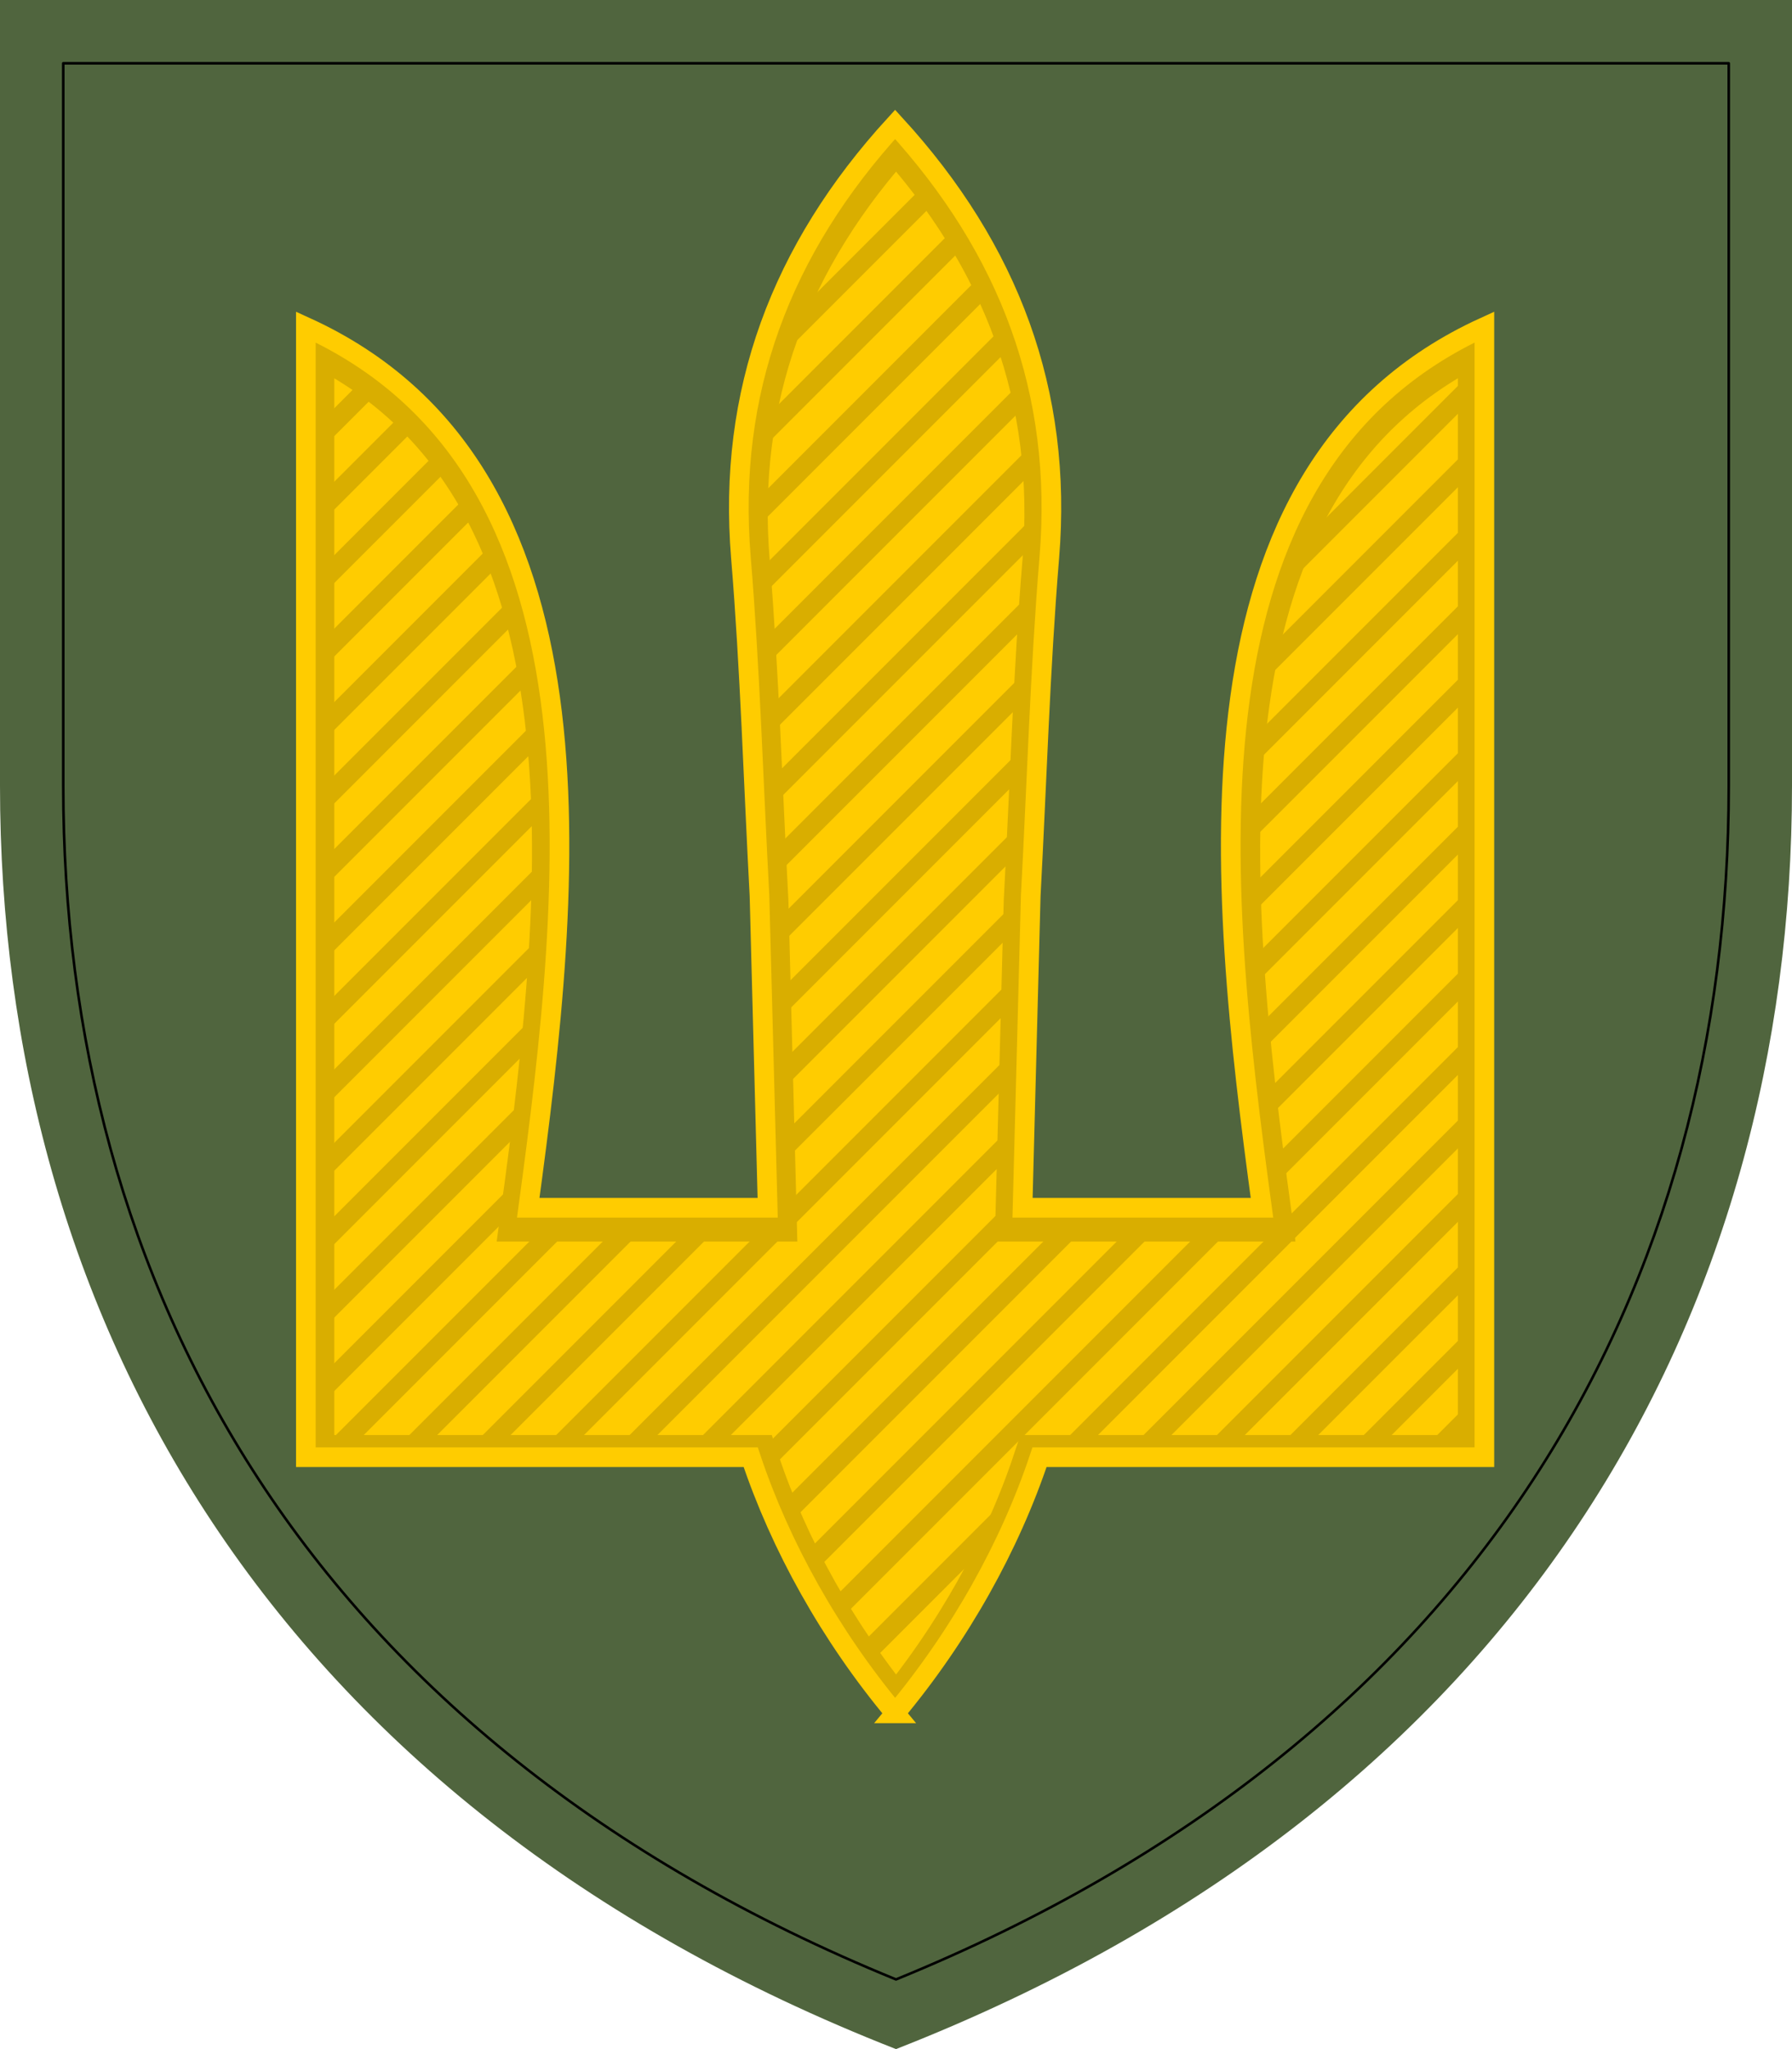<?xml version="1.0" encoding="UTF-8" standalone="no"?>
<svg
   xmlns:dc="http://purl.org/dc/elements/1.1/"
   xmlns:cc="http://creativecommons.org/ns#"
   xmlns:rdf="http://www.w3.org/1999/02/22-rdf-syntax-ns#"
   xmlns:svg="http://www.w3.org/2000/svg"
   xmlns="http://www.w3.org/2000/svg"
   xmlns:sodipodi="http://sodipodi.sourceforge.net/DTD/sodipodi-0.dtd"
   xmlns:inkscape="http://www.inkscape.org/namespaces/inkscape"
   sodipodi:docname="НЗ_СВ.svg"
   inkscape:version="1.0 (4035a4fb49, 2020-05-01)"
   id="svg1204"
   version="1.1"
   viewBox="0 0 70 80"
   height="80mm"
   width="70mm">
  <defs
     id="defs1198">
    <clipPath
       clipPathUnits="userSpaceOnUse"
       id="clipPath1043">
      <path
         sodipodi:nodetypes="cccccccsccsccccccc"
         inkscape:connector-curvature="0"
         id="path1045"
         d="M 155.752,1012.902 C 144.894,999.894 136.566,984.935 131.628,970.133 H 57.313 V 781.439 c 51.873,23.654 44.577,92.402 37.152,147.049 h 39.998 l -1.367,-52.093 c -1.017,-18.842 -1.566,-37.832 -3.105,-56.473 -2.277,-27.586 6.645,-51.452 25.76,-72.319 v 0 c 19.115,20.867 28.038,44.732 25.76,72.319 -1.539,18.641 -2.088,37.63 -3.105,56.473 l -1.367,52.093 h 39.998 C 209.615,873.842 202.319,805.093 254.192,781.439 v 188.694 h -74.315 c -4.938,14.802 -13.266,29.761 -24.124,42.769 z"
         style="opacity:1;vector-effect:none;fill:#dc143c;fill-opacity:1;fill-rule:evenodd;stroke:none;stroke-width:9.375;stroke-linecap:butt;stroke-linejoin:miter;stroke-miterlimit:4;stroke-dasharray:none;stroke-dashoffset:0;stroke-opacity:1" />
    </clipPath>
    <clipPath
       clipPathUnits="userSpaceOnUse"
       id="clipPath1043-6">
      <path
         sodipodi:nodetypes="cccccccsccsccccccc"
         inkscape:connector-curvature="0"
         id="path1045-2"
         d="M 155.752,1012.902 C 144.894,999.894 136.566,984.935 131.628,970.133 H 57.313 V 781.439 c 51.873,23.654 44.577,92.402 37.152,147.049 h 39.998 l -1.367,-52.093 c -1.017,-18.842 -1.566,-37.832 -3.105,-56.473 -2.277,-27.586 6.645,-51.452 25.76,-72.319 v 0 c 19.115,20.867 28.038,44.732 25.76,72.319 -1.539,18.641 -2.088,37.63 -3.105,56.473 l -1.367,52.093 h 39.998 C 209.615,873.842 202.319,805.093 254.192,781.439 v 188.694 h -74.315 c -4.938,14.802 -13.266,29.761 -24.124,42.769 z"
         style="opacity:1;vector-effect:none;fill:#dc143c;fill-opacity:1;fill-rule:evenodd;stroke:none;stroke-width:9.375;stroke-linecap:butt;stroke-linejoin:miter;stroke-miterlimit:4;stroke-dasharray:none;stroke-dashoffset:0;stroke-opacity:1" />
    </clipPath>
    <clipPath
       clipPathUnits="userSpaceOnUse"
       id="clipPath1043-7">
      <path
         sodipodi:nodetypes="cccccccsccsccccccc"
         inkscape:connector-curvature="0"
         id="path1045-1"
         d="M 155.752,1012.902 C 144.894,999.894 136.566,984.935 131.628,970.133 H 57.313 V 781.439 c 51.873,23.654 44.577,92.402 37.152,147.049 h 39.998 l -1.367,-52.093 c -1.017,-18.842 -1.566,-37.832 -3.105,-56.473 -2.277,-27.586 6.645,-51.452 25.76,-72.319 v 0 c 19.115,20.867 28.038,44.732 25.76,72.319 -1.539,18.641 -2.088,37.63 -3.105,56.473 l -1.367,52.093 h 39.998 C 209.615,873.842 202.319,805.093 254.192,781.439 v 188.694 h -74.315 c -4.938,14.802 -13.266,29.761 -24.124,42.769 z"
         style="opacity:1;vector-effect:none;fill:#dc143c;fill-opacity:1;fill-rule:evenodd;stroke:none;stroke-width:9.375;stroke-linecap:butt;stroke-linejoin:miter;stroke-miterlimit:4;stroke-dasharray:none;stroke-dashoffset:0;stroke-opacity:1" />
    </clipPath>
    <clipPath
       clipPathUnits="userSpaceOnUse"
       id="clipPath1043-0">
      <path
         sodipodi:nodetypes="cccccccsccsccccccc"
         inkscape:connector-curvature="0"
         id="path1045-8"
         d="M 155.752,1012.902 C 144.894,999.894 136.566,984.935 131.628,970.133 H 57.313 V 781.439 c 51.873,23.654 44.577,92.402 37.152,147.049 h 39.998 l -1.367,-52.093 c -1.017,-18.842 -1.566,-37.832 -3.105,-56.473 -2.277,-27.586 6.645,-51.452 25.76,-72.319 v 0 c 19.115,20.867 28.038,44.732 25.76,72.319 -1.539,18.641 -2.088,37.63 -3.105,56.473 l -1.367,52.093 h 39.998 C 209.615,873.842 202.319,805.093 254.192,781.439 v 188.694 h -74.315 c -4.938,14.802 -13.266,29.761 -24.124,42.769 z"
         style="opacity:1;vector-effect:none;fill:#dc143c;fill-opacity:1;fill-rule:evenodd;stroke:none;stroke-width:9.375;stroke-linecap:butt;stroke-linejoin:miter;stroke-miterlimit:4;stroke-dasharray:none;stroke-dashoffset:0;stroke-opacity:1" />
    </clipPath>
    <clipPath
       clipPathUnits="userSpaceOnUse"
       id="clipPath1043-5">
      <path
         sodipodi:nodetypes="cccccccsccsccccccc"
         inkscape:connector-curvature="0"
         id="path1045-5"
         d="M 155.752,1012.902 C 144.894,999.894 136.566,984.935 131.628,970.133 H 57.313 V 781.439 c 51.873,23.654 44.577,92.402 37.152,147.049 h 39.998 l -1.367,-52.093 c -1.017,-18.842 -1.566,-37.832 -3.105,-56.473 -2.277,-27.586 6.645,-51.452 25.76,-72.319 v 0 c 19.115,20.867 28.038,44.732 25.76,72.319 -1.539,18.641 -2.088,37.63 -3.105,56.473 l -1.367,52.093 h 39.998 C 209.615,873.842 202.319,805.093 254.192,781.439 v 188.694 h -74.315 c -4.938,14.802 -13.266,29.761 -24.124,42.769 z"
         style="opacity:1;vector-effect:none;fill:#dc143c;fill-opacity:1;fill-rule:evenodd;stroke:none;stroke-width:9.375;stroke-linecap:butt;stroke-linejoin:miter;stroke-miterlimit:4;stroke-dasharray:none;stroke-dashoffset:0;stroke-opacity:1" />
    </clipPath>
    <clipPath
       clipPathUnits="userSpaceOnUse"
       id="clipPath1043-4">
      <path
         sodipodi:nodetypes="cccccccsccsccccccc"
         inkscape:connector-curvature="0"
         id="path1045-12"
         d="M 155.752,1012.902 C 144.894,999.894 136.566,984.935 131.628,970.133 H 57.313 V 781.439 c 51.873,23.654 44.577,92.402 37.152,147.049 h 39.998 l -1.367,-52.093 c -1.017,-18.842 -1.566,-37.832 -3.105,-56.473 -2.277,-27.586 6.645,-51.452 25.76,-72.319 v 0 c 19.115,20.867 28.038,44.732 25.76,72.319 -1.539,18.641 -2.088,37.63 -3.105,56.473 l -1.367,52.093 h 39.998 C 209.615,873.842 202.319,805.093 254.192,781.439 v 188.694 h -74.315 c -4.938,14.802 -13.266,29.761 -24.124,42.769 z"
         style="opacity:1;vector-effect:none;fill:#dc143c;fill-opacity:1;fill-rule:evenodd;stroke:none;stroke-width:9.375;stroke-linecap:butt;stroke-linejoin:miter;stroke-miterlimit:4;stroke-dasharray:none;stroke-dashoffset:0;stroke-opacity:1" />
    </clipPath>
  </defs>
  <sodipodi:namedview
     inkscape:document-rotation="0"
     inkscape:measure-end="67.9633,293.023"
     inkscape:measure-start="67.9633,302.362"
     inkscape:snap-intersection-paths="false"
     inkscape:object-paths="false"
     inkscape:window-maximized="1"
     inkscape:window-y="-8"
     inkscape:window-x="-8"
     inkscape:window-height="1017"
     inkscape:window-width="1920"
     fit-margin-bottom="0"
     fit-margin-right="0"
     fit-margin-left="0"
     fit-margin-top="0"
     showgrid="false"
     inkscape:current-layer="layer1"
     inkscape:document-units="mm"
     inkscape:cy="151.1811"
     inkscape:cx="132.28346"
     inkscape:zoom="2.596224"
     inkscape:pageshadow="2"
     inkscape:pageopacity="0.0"
     borderopacity="1.0"
     bordercolor="#666666"
     pagecolor="#ffffff"
     id="base" />
  <g
     transform="translate(-331.616,-108.833)"
     id="layer1"
     inkscape:groupmode="layer"
     inkscape:label="Layer 1">
    <path
       style="color:#000000;clip-rule:nonzero;display:inline;overflow:visible;visibility:visible;opacity:1;isolation:auto;mix-blend-mode:normal;color-interpolation:sRGB;color-interpolation-filters:linearRGB;solid-color:#000000;solid-opacity:1;fill:#50653e;fill-opacity:1;fill-rule:nonzero;stroke:none;stroke-width:0.262;stroke-linecap:round;stroke-linejoin:round;stroke-miterlimit:4;stroke-dasharray:none;stroke-dashoffset:0;stroke-opacity:1;color-rendering:auto;image-rendering:auto;shape-rendering:auto;text-rendering:auto;enable-background:accumulate"
       d="m 331.616,108.833 v 30.677 c 0,20.582 10.483,39.72 35,49.323 24.517,-9.603 35,-28.741 35,-49.323 v -30.677 z"
       id="path11"
       inkscape:connector-curvature="0" />
    <path
       inkscape:connector-curvature="0"
       style="color:#000000;clip-rule:nonzero;display:inline;overflow:visible;visibility:visible;opacity:1;isolation:auto;mix-blend-mode:normal;color-interpolation:sRGB;color-interpolation-filters:linearRGB;solid-color:#000000;solid-opacity:1;fill:#50653e;fill-opacity:1;fill-rule:nonzero;stroke:#000000;stroke-width:0.1;stroke-linecap:round;stroke-linejoin:round;stroke-miterlimit:4;stroke-dasharray:none;stroke-dashoffset:0;stroke-opacity:1;color-rendering:auto;image-rendering:auto;shape-rendering:auto;text-rendering:auto;enable-background:accumulate"
       d="m 334.087,111.304 v 28.207 c 0,19.478 9.522,37.21 32.529,46.602 23.007,-9.392 32.529,-27.123 32.529,-46.602 V 111.304 Z"
       id="path15" />
    <g
       inkscape:label="Layer 1"
       id="layer1-7"
       transform="matrix(0.833,0,0,0.833,278.585,23.021)"
       style="display:inline">
      <g
         id="g5314"
         transform="translate(-123.996)">
        <path
           sodipodi:nodetypes="cccccccsccsccccccc"
           inkscape:connector-curvature="0"
           id="path3766-0"
           d="m 229.634,183.318 c -3.048,-3.651 -5.386,-7.851 -6.772,-12.006 h -20.861 v -52.969 c 14.561,6.64 12.513,25.938 10.429,41.279 h 11.228 l -0.384,-14.623 c -0.285,-5.289 -0.439,-10.62 -0.871,-15.853 -0.639,-7.744 1.865,-14.443 7.231,-20.301 v 0 c 5.366,5.858 7.871,12.557 7.231,20.301 -0.432,5.233 -0.586,10.563 -0.871,15.853 l -0.384,14.623 h 11.228 c -2.084,-15.34 -4.132,-34.639 10.429,-41.279 v 52.969 H 236.406 c -1.386,4.155 -3.724,8.354 -6.772,12.006 z"
           style="opacity:1;vector-effect:none;fill:#ffcc00;fill-opacity:1;fill-rule:evenodd;stroke:none;stroke-width:2.632;stroke-linecap:butt;stroke-linejoin:miter;stroke-miterlimit:4;stroke-dasharray:none;stroke-dashoffset:0;stroke-opacity:1" />
        <g
           style="opacity:0.15"
           id="g5307">
          <path
             sodipodi:nodetypes="cccccccsccsccccccc"
             inkscape:connector-curvature="0"
             id="path3768-2"
             d="M 155.752,1012.902 C 144.894,999.894 136.566,984.935 131.628,970.133 H 57.313 V 781.439 c 51.873,23.654 44.577,92.402 37.152,147.049 h 39.998 l -1.367,-52.093 c -1.017,-18.842 -1.566,-37.832 -3.105,-56.473 -2.277,-27.586 6.645,-51.452 25.76,-72.319 v 0 c 19.115,20.867 28.038,44.732 25.76,72.319 -1.539,18.641 -2.088,37.63 -3.105,56.473 l -1.367,52.093 h 39.998 C 209.615,873.842 202.319,805.093 254.192,781.439 v 188.694 h -74.315 c -4.938,14.802 -13.266,29.761 -24.124,42.769 z"
             style="opacity:1;vector-effect:none;fill:none;fill-opacity:1;fill-rule:evenodd;stroke:#000000;stroke-width:9.375;stroke-linecap:butt;stroke-linejoin:miter;stroke-miterlimit:4;stroke-dasharray:none;stroke-dashoffset:0;stroke-opacity:1"
             clip-path="url(#clipPath1043-4)"
             transform="matrix(0.281,0,0,0.281,185.913,-101.017)" />
          <path
             style="color:#000000;font-style:normal;font-variant:normal;font-weight:normal;font-stretch:normal;font-size:medium;line-height:normal;font-family:sans-serif;font-variant-ligatures:normal;font-variant-position:normal;font-variant-caps:normal;font-variant-numeric:normal;font-variant-alternates:normal;font-feature-settings:normal;text-indent:0;text-align:start;text-decoration:none;text-decoration-line:none;text-decoration-style:solid;text-decoration-color:#000000;letter-spacing:normal;word-spacing:normal;text-transform:none;writing-mode:lr-tb;direction:ltr;text-orientation:mixed;dominant-baseline:auto;baseline-shift:baseline;text-anchor:start;white-space:normal;shape-padding:0;clip-rule:nonzero;display:inline;overflow:visible;visibility:visible;opacity:1;isolation:auto;mix-blend-mode:normal;color-interpolation:sRGB;color-interpolation-filters:linearRGB;solid-color:#000000;solid-opacity:1;vector-effect:none;fill:#000000;fill-opacity:1;fill-rule:evenodd;stroke:none;stroke-width:3.481;stroke-linecap:round;stroke-linejoin:round;stroke-miterlimit:4;stroke-dasharray:none;stroke-dashoffset:0;stroke-opacity:1;color-rendering:auto;image-rendering:auto;shape-rendering:auto;text-rendering:auto;enable-background:accumulate"
             d="m 622.857,19.613 -9.67,9.67 c -3.092,4.248 -5.81,8.607 -8.156,13.082 L 625.154,22.242 c -0.748,-0.881 -1.515,-1.758 -2.297,-2.629 z m 5.908,7.084 -29.734,29.734 c -0.76,2.28 -1.426,4.59 -2.006,6.928 l 33.846,-33.846 c -0.683,-0.944 -1.386,-1.883 -2.105,-2.816 z m 5.383,7.609 -39.023,39.023 c -0.245,1.819 -0.442,3.653 -0.584,5.506 l 41.496,-41.496 c -0.609,-1.017 -1.239,-2.028 -1.889,-3.033 z m 4.791,8.201 L 594.25,87.197 c 0,6.53e-4 0,0.001 0,0.002 0.011,1.578 0.065,3.171 0.148,4.773 l 46.174,-46.176 c -0.524,-1.103 -1.064,-2.2 -1.633,-3.289 z m 4.086,8.906 -48.09,48.09 c 0.115,1.528 0.229,3.056 0.334,4.588 l 49.098,-49.096 c -0.423,-1.202 -0.869,-2.396 -1.342,-3.582 z m -121.83,4.9 -3.688,3.688 v 4.922 l 6.857,-6.859 c -1.029,-0.604 -2.089,-1.185 -3.17,-1.75 z m 197.676,2.137 c -10.012,6.023 -17.543,13.908 -23.123,23.121 z m 7.516,0.547 -37.768,37.77 c -0.832,2.341 -1.58,4.735 -2.25,7.176 L 726.387,63.928 Z M 646.291,61.141 595.75,111.682 c 0.091,1.552 0.179,3.104 0.264,4.658 l 51.264,-51.262 c -0.301,-1.321 -0.628,-2.635 -0.986,-3.938 z M 529.279,61.223 517.508,72.994 v 4.924 l 14.586,-14.584 c -0.916,-0.72 -1.847,-1.429 -2.814,-2.111 z m 7.154,5.838 -18.926,18.926 v 4.924 L 538.918,69.5 c -0.8,-0.833 -1.634,-1.642 -2.484,-2.439 z m 112.131,4.799 -52.154,52.154 c 0.077,1.565 0.151,3.133 0.225,4.699 l 52.482,-52.484 c -0.152,-1.467 -0.335,-2.924 -0.553,-4.369 z m 77.822,0.133 -42.369,42.371 c -0.35,1.934 -0.665,3.886 -0.938,5.861 l 43.307,-43.307 z m -183.695,1.803 -25.184,25.184 v 4.924 l 27.32,-27.318 c -0.688,-0.947 -1.4,-1.877 -2.137,-2.789 z m 5.365,7.627 -30.549,30.549 v 4.924 l 32.344,-32.344 c -0.577,-1.058 -1.171,-2.103 -1.795,-3.129 z m 101.549,2.389 -52.613,52.613 c 0.072,1.568 0.15,3.134 0.223,4.701 l 52.4,-52.4 c 0.035,-1.65 0.033,-3.289 -0.01,-4.914 z m 76.781,1.174 -44.271,44.273 c -0.143,1.75 -0.263,3.51 -0.357,5.281 L 726.387,89.91 Z M 552.533,89.938 517.508,124.963 v 4.924 L 554,93.396 c -0.467,-1.167 -0.953,-2.322 -1.467,-3.459 z m 96.596,7.346 -51.535,51.535 c 0.077,1.562 0.148,3.127 0.23,4.688 l 50.898,-50.898 c 0.125,-1.778 0.266,-3.551 0.406,-5.324 z m 77.258,0.693 -44.922,44.922 c -0.024,1.644 -0.035,3.294 -0.025,4.949 l 44.947,-44.945 z m -170.242,1.342 -38.637,38.637 v 4.924 l 39.779,-39.781 c -0.36,-1.272 -0.738,-2.534 -1.143,-3.779 z m 2.77,10.223 -41.406,41.406 v 4.924 l 42.234,-42.234 c -0.257,-1.376 -0.529,-2.744 -0.828,-4.096 z m 167.473,1.428 -44.773,44.775 c 0.054,1.575 0.115,3.15 0.193,4.729 l 44.58,-44.578 z m -78.217,0.266 -50.1,50.1 0.125,4.795 49.678,-49.676 c 0.094,-1.741 0.194,-3.481 0.297,-5.219 z m -87.311,9.354 -43.352,43.352 v 4.924 l 43.879,-43.879 c -0.158,-1.474 -0.33,-2.942 -0.527,-4.396 z m 165.527,3.373 -44.115,44.117 c 0.108,1.525 0.222,3.05 0.348,4.574 l 43.768,-43.766 z m -78.951,0.998 -49.033,49.035 0.127,4.795 48.666,-48.664 c 0.08,-1.722 0.157,-3.445 0.24,-5.166 z m -85.42,7.465 -44.508,44.508 v 4.924 l 44.764,-44.764 c -0.064,-1.565 -0.156,-3.118 -0.256,-4.668 z m 164.371,4.535 -43.096,43.096 c 0.147,1.491 0.298,2.978 0.457,4.463 l 42.639,-42.639 z m -79.586,1.629 -48.066,48.066 0.127,4.795 47.689,-47.689 c 0.081,-1.725 0.171,-3.447 0.25,-5.172 z m -84.361,6.404 -44.932,44.932 v 4.924 l 44.914,-44.914 c 0.023,-1.652 0.027,-3.299 0.018,-4.941 z m 163.947,4.959 -41.811,41.811 c 0.174,1.469 0.35,2.932 0.531,4.391 l 41.279,-41.279 z m -80.254,2.297 -47.066,47.066 0.127,4.795 46.734,-46.734 0.057,-2.131 c 0.054,-0.997 0.097,-1.998 0.148,-2.996 z m -83.943,5.986 -44.682,44.682 v 4.924 l 44.418,-44.42 c 0.101,-1.73 0.19,-3.459 0.264,-5.186 z m 164.197,4.709 -40.369,40.369 c 0.191,1.455 0.383,2.907 0.576,4.346 l 39.793,-39.793 z m -80.676,2.719 -89.031,89.033 h 4.918 l 83.98,-83.979 z m -84.389,6.432 -43.814,43.814 v 4.924 l 43.348,-43.348 c 0.167,-1.795 0.321,-3.592 0.467,-5.391 z m 165.064,3.842 -78.762,78.76 h 4.924 l 73.838,-73.838 z m -81.025,3.068 -75.689,75.691 h 4.918 l 70.639,-70.637 z m -85.426,7.475 -42.428,42.428 v 4.916 l 41.775,-41.775 c 0.22,-1.855 0.446,-3.699 0.652,-5.568 z m 166.451,2.449 -65.77,65.768 h 4.924 l 60.846,-60.846 z m -81.377,3.42 -62.346,62.348 h 4.918 l 57.295,-57.293 z m -86.859,8.908 -40.643,40.643 v 4.918 l 39.891,-39.891 c 0.252,-1.881 0.505,-3.763 0.752,-5.67 z m 168.236,0.664 -52.777,52.775 h 4.924 l 47.854,-47.854 z m -81.727,3.77 -49.004,49.006 h 0.695 c 0.348,1.043 0.715,2.086 1.094,3.129 l 47.314,-47.312 h -0.227 z m -82.773,4.822 -44.182,44.184 h 4.914 l 44.186,-44.184 z m 12.992,0 -44.184,44.184 h 4.918 l 44.184,-44.184 z m 12.992,0 -44.184,44.184 h 4.918 l 44.184,-44.184 z m 64.963,0 -53.119,53.119 c 0.478,1.142 0.98,2.283 1.494,3.422 l 56.543,-56.541 z m 12.992,0 -62.006,62.006 c 0.546,1.081 1.112,2.158 1.689,3.232 l 65.238,-65.238 z m 12.992,0 -70.4,70.4 c 0.607,1.025 1.229,2.044 1.863,3.059 l 73.459,-73.459 z m 47.568,4.4 -39.785,39.783 h 4.924 l 34.861,-34.861 z m 0,12.992 -26.793,26.791 h 4.924 l 21.869,-21.869 z m 0,12.992 -13.801,13.799 h 4.924 l 8.877,-8.877 z m 0,12.992 -0.807,0.807 h 0.807 z m -78.889,0.934 -34.023,34.023 c 0.663,0.972 1.337,1.94 2.025,2.898 l 29.068,-29.068 c 1.072,-2.616 2.054,-5.237 2.93,-7.854 z m -10.557,23.549 -17.982,17.984 c 0.718,0.92 1.447,1.831 2.188,2.734 l 7.012,-7.012 c 3.205,-4.436 6.139,-9.027 8.783,-13.707 z"
             transform="matrix(0.265,0,0,0.265,65.077,103.924)"
             id="path3770-6"
             inkscape:connector-curvature="0" />
        </g>
        <path
           style="opacity:1;vector-effect:none;fill:none;fill-opacity:1;fill-rule:evenodd;stroke:#ffcc00;stroke-width:0.921;stroke-linecap:butt;stroke-linejoin:miter;stroke-miterlimit:4;stroke-dasharray:none;stroke-dashoffset:0;stroke-opacity:1"
           d="m 229.634,183.318 c -3.048,-3.651 -5.386,-7.851 -6.772,-12.006 h -20.861 v -52.969 c 14.561,6.64 12.513,25.938 10.429,41.279 h 11.228 l -0.384,-14.623 c -0.285,-5.289 -0.439,-10.62 -0.871,-15.853 -0.639,-7.744 1.865,-14.443 7.231,-20.301 v 0 c 5.366,5.858 7.871,12.557 7.231,20.301 -0.432,5.233 -0.586,10.563 -0.871,15.853 l -0.384,14.623 h 11.228 c -2.084,-15.34 -4.132,-34.639 10.429,-41.279 v 52.969 H 236.406 c -1.386,4.155 -3.724,8.354 -6.772,12.006 z"
           id="path3842-9"
           inkscape:connector-curvature="0"
           sodipodi:nodetypes="cccccccsccsccccccc" />
      </g>
    </g>
  </g>
</svg>
